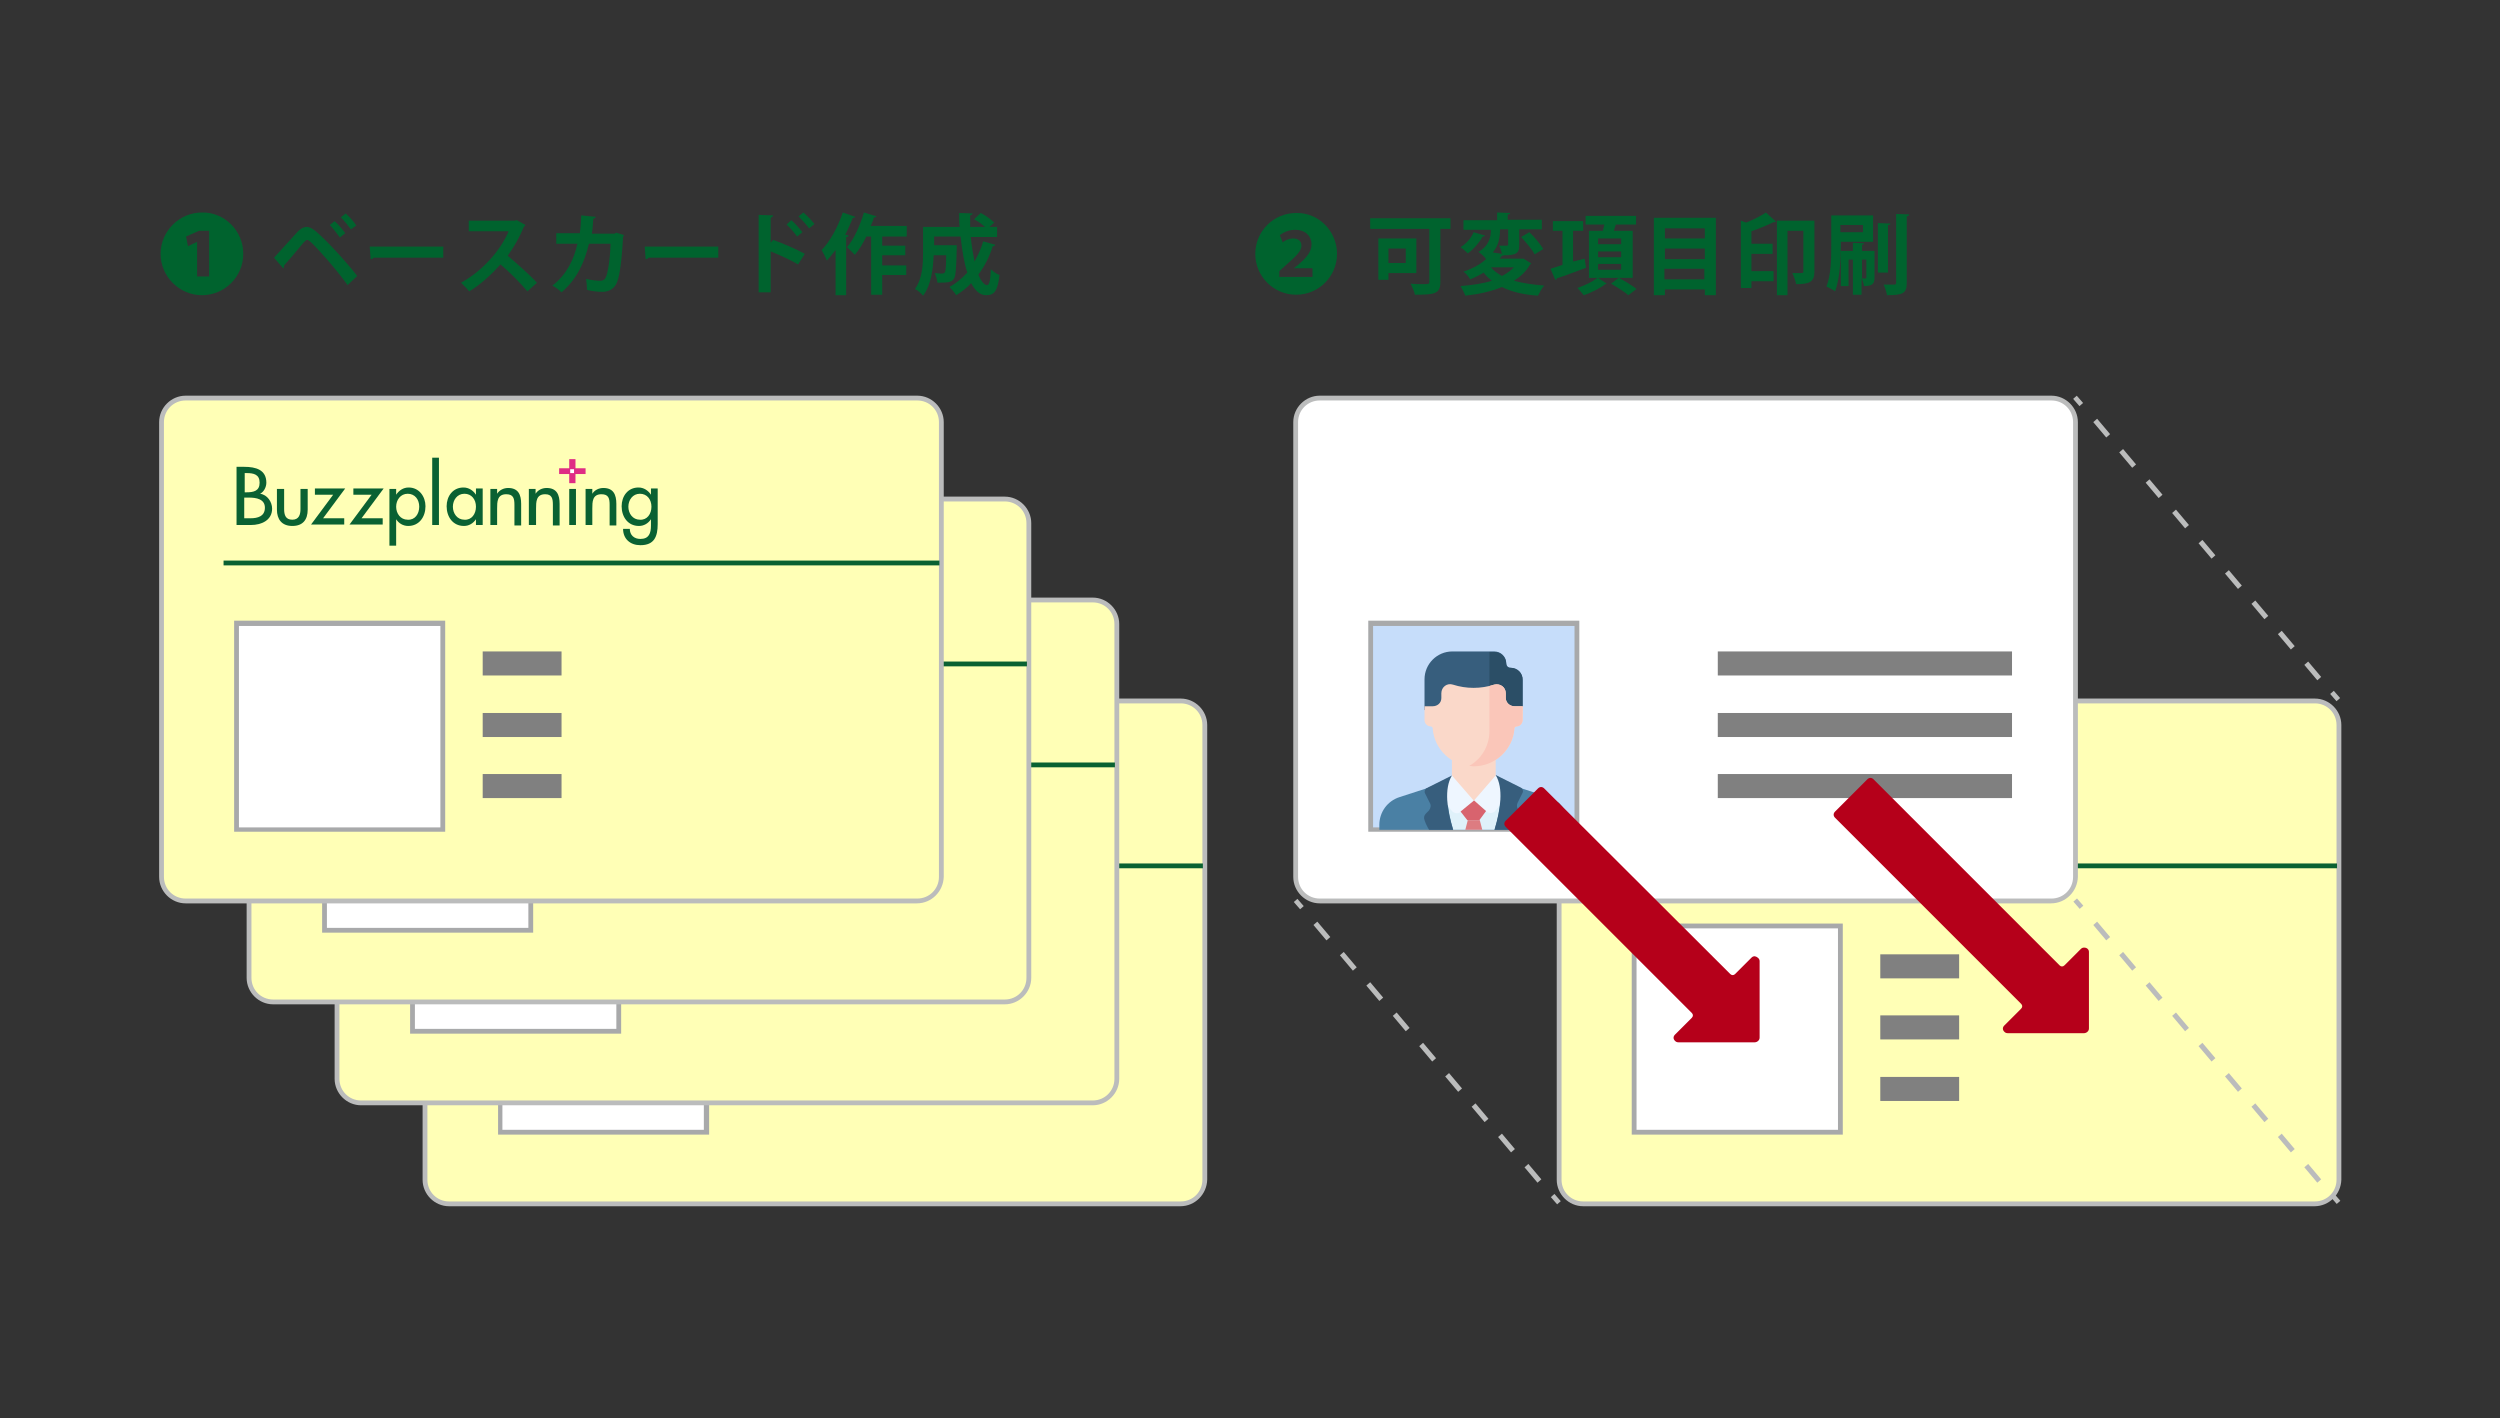 <?xml version="1.0" encoding="utf-8"?>
<!-- Generator: Adobe Illustrator 24.2.1, SVG Export Plug-In . SVG Version: 6.00 Build 0)  -->
<svg version="1.1" id="レイヤー_1" xmlns="http://www.w3.org/2000/svg" xmlns:xlink="http://www.w3.org/1999/xlink" x="0px"
	 y="0px" viewBox="0 0 520 295" style="enable-background:new 0 0 520 295;" xml:space="preserve">
<rect x="0" y="0" width="520" height="295" fill="#333333" stroke="none"/>
<style type="text/css">
	.st0{fill:#FFFFB6;}
	.st1{fill:#BBBCBC;}
	.st2{fill:#0A6132;}
	.st3{fill:#DF2C84;}
	.st4{fill:#FFFFFF;}
	.st5{fill:#A8A9AA;}
	.st6{fill:#808080;}
	.st7{fill:#C6DDFA;}
	.st8{clip-path:url(#SVGID_2_);}
	.st9{fill:#375E7D;}
	.st10{fill:#2B4E66;}
	.st11{fill:#4A80A4;}
	.st12{fill:#41708E;}
	.st13{fill:#DFF1FA;}
	.st14{fill:#DD7C81;}
	.st15{fill:#D8636E;}
	.st16{fill:#FAD8C9;}
	.st17{fill:#FAC6B9;}
	.st18{fill:#EEF6FF;}
	.st19{fill:#00632E;}
	.st20{fill:#B5001A;}
</style>
<g>
	<g>
		<g>
			<path class="st0" d="M486.4,245.4c0,2.7-2.2,5-5,5H329.3c-2.7,0-5-2.2-5-5v-94.6c0-2.7,2.2-5,5-5h152.2c2.7,0,5,2.2,5,5V245.4z"
				/>
		</g>
		<path class="st1" d="M481.4,250.9H329.3c-3,0-5.5-2.5-5.5-5.5v-94.6c0-3,2.5-5.5,5.5-5.5h152.2c3,0,5.5,2.5,5.5,5.5v94.6
			C486.9,248.4,484.5,250.9,481.4,250.9z M329.3,146.3c-2.5,0-4.5,2-4.5,4.5v94.6c0,2.5,2,4.5,4.5,4.5h152.2c2.5,0,4.5-2,4.5-4.5
			v-94.6c0-2.5-2-4.5-4.5-4.5H329.3z"/>
	</g>
	<g>
		<g>
			<path class="st2" d="M340,160h1.5c2.4,0,4.6,0.6,4.6,3.3c0,0.9-0.5,1.9-1.3,2.3v0c1.5,0.2,2.5,1.7,2.5,3.1c0,2.4-2.2,3.4-4.4,3.4
				h-3V160z M341.6,165.4h0.4c1.5,0,2.7-0.3,2.7-2s-1.2-2-2.7-2h-0.4V165.4z M341.6,170.8h1.2c1.5,0,3-0.4,3-2.2
				c0-1.7-1.8-2.1-3.3-2.1h-1V170.8z"/>
			<path class="st2" d="M349.8,164.6v4.2c0,1.2,0.3,2.2,1.7,2.2s1.7-1.1,1.7-2.2v-4.2h1.4v4.3c0,2.1-1,3.4-3.2,3.4s-3.2-1.4-3.2-3.4
				v-4.3H349.8z"/>
			<path class="st2" d="M362.3,170.8v1.3h-6.9l4.6-6.2h-3.8v-1.3h6.3l-4.6,6.2H362.3z"/>
			<path class="st2" d="M370.3,170.8v1.3h-6.9l4.6-6.2h-3.8v-1.3h6.3l-4.6,6.2H370.3z"/>
			<path class="st2" d="M373.1,165.9L373.1,165.9c0.6-0.9,1.5-1.5,2.6-1.5c2.2,0,3.5,1.9,3.5,3.9c0,2.2-1.3,4.1-3.6,4.1
				c-1.1,0-2-0.6-2.5-1.4h0v5.5h-1.4v-11.8h1.4L373.1,165.9L373.1,165.9z M377.9,168.4c0-1.5-0.9-2.7-2.4-2.7
				c-1.5,0-2.4,1.3-2.4,2.7c0,1.4,0.9,2.7,2.4,2.7C377,171.1,377.9,169.8,377.9,168.4z"/>
			<path class="st2" d="M382,172.1h-1.4v-13.9h1.4V172.1z"/>
			<path class="st2" d="M391.1,172.1h-1.4V171h0c-0.6,0.9-1.5,1.4-2.5,1.4c-2.3,0-3.6-1.9-3.6-4.1c0-2.1,1.3-3.9,3.5-3.9
				c1.1,0,2,0.6,2.6,1.5h0v-1.3h1.4V172.1L391.1,172.1z M389.7,168.4c0-1.5-0.9-2.7-2.4-2.7c-1.5,0-2.4,1.3-2.4,2.7
				c0,1.4,0.9,2.7,2.4,2.7C388.8,171.1,389.7,169.8,389.7,168.4z"/>
			<path class="st2" d="M394.1,165.6L394.1,165.6c0.5-0.8,1.4-1.2,2.3-1.2c2.1,0,2.7,1.4,2.7,3.3v4.5h-1.4v-4.3
				c0-1.3-0.2-2.2-1.7-2.2c-1.9,0-1.9,1.6-1.9,3v3.4h-1.4v-7.5h1.4L394.1,165.6L394.1,165.6z"/>
			<path class="st2" d="M402.1,165.6L402.1,165.6c0.5-0.8,1.4-1.2,2.3-1.2c2.1,0,2.7,1.4,2.7,3.3v4.5h-1.4v-4.3
				c0-1.3-0.2-2.2-1.6-2.2c-1.9,0-1.9,1.6-1.9,3v3.4h-1.4v-7.5h1.4L402.1,165.6L402.1,165.6z"/>
			<path class="st2" d="M410.5,172.1H409v-7.5h1.4V172.1z"/>
			<path class="st2" d="M413.9,165.6L413.9,165.6c0.5-0.8,1.4-1.2,2.3-1.2c2.1,0,2.7,1.4,2.7,3.3v4.5h-1.4v-4.3
				c0-1.3-0.2-2.2-1.7-2.2c-1.9,0-1.9,1.6-1.9,3v3.4h-1.4v-7.5h1.4V165.6L413.9,165.6z"/>
			<path class="st2" d="M427.5,172c0,2.6-0.7,4.4-3.6,4.4c-2.1,0-3.6-1.3-3.6-3.4h1.4c0,1.3,0.9,2.1,2.2,2.1c1.8,0,2.2-1.2,2.2-2.8
				v-1.4h0c-0.6,0.9-1.5,1.4-2.5,1.4c-2.3,0-3.6-1.9-3.6-4.1c0-2.1,1.3-3.9,3.5-3.9c1.1,0,2,0.6,2.6,1.5h0v-1.3h1.4L427.5,172
				L427.5,172z M426.1,168.4c0-1.5-0.9-2.7-2.4-2.7c-1.5,0-2.4,1.3-2.4,2.7c0,1.4,0.9,2.7,2.4,2.7
				C425.3,171.1,426.1,169.8,426.1,168.4z"/>
		</g>
		<g>
			<path class="st3" d="M410.4,158.5v1.9h2.1v1.2h-2.1v1.9h-1.3v-1.9H407v-1.2h2.1v-1.9H410.4z"/>
			<rect x="409.3" y="160.6" class="st4" width="0.8" height="0.8"/>
		</g>
	</g>
	<rect x="337.2" y="179.6" class="st2" width="148.9" height="1"/>
	<g>
		<rect x="339.9" y="192.6" class="st4" width="42.9" height="42.9"/>
		<path class="st5" d="M383.3,236h-43.9v-43.9h43.9V236z M340.4,235h41.9v-41.9h-41.9V235z"/>
	</g>
	<g>
		<rect x="391.1" y="198.5" class="st6" width="16.4" height="5"/>
		<rect x="391.1" y="211.2" class="st6" width="16.4" height="5"/>
		<rect x="391.1" y="224" class="st6" width="16.4" height="5"/>
	</g>
	<g>
		<g>
			<path class="st4" d="M431.6,182.4c0,2.7-2.2,5-5,5H274.5c-2.7,0-5-2.2-5-5V87.8c0-2.7,2.2-5,5-5h152.2c2.7,0,5,2.2,5,5V182.4z"/>
		</g>
		<path class="st1" d="M426.6,187.9H274.5c-3,0-5.5-2.5-5.5-5.5V87.8c0-3,2.5-5.5,5.5-5.5h152.2c3,0,5.5,2.5,5.5,5.5v94.6
			C432.1,185.4,429.7,187.9,426.6,187.9z M274.5,83.3c-2.5,0-4.5,2-4.5,4.5v94.6c0,2.5,2,4.5,4.5,4.5h152.2c2.5,0,4.5-2,4.5-4.5
			V87.8c0-2.5-2-4.5-4.5-4.5H274.5z"/>
	</g>
	<g>
		<rect x="285.1" y="129.7" class="st7" width="42.9" height="42.9"/>
		<path class="st5" d="M328.5,173h-43.9v-43.9h43.9V173z M285.6,172.1h41.9v-41.9h-41.9V172.1z"/>
	</g>
	<g>
		<rect x="357.3" y="135.5" class="st6" width="61.2" height="5"/>
		<rect x="357.3" y="148.3" class="st6" width="61.2" height="5"/>
		<rect x="357.3" y="161" class="st6" width="61.2" height="5"/>
	</g>
	<g>
		<defs>
			<rect id="SVGID_1_" x="285.1" y="129.7" width="42.9" height="42.9"/>
		</defs>
		<clipPath id="SVGID_2_">
			<use xlink:href="#SVGID_1_"  style="overflow:visible;"/>
		</clipPath>
		<g class="st8">
			<g>
				<g>
					<path class="st9" d="M313.3,138c0-1.4-1.1-2.5-2.5-2.5h-8.7c-3.2,0-5.8,2.6-5.8,5.8v6.4h20.4v-6.3c0-1.4-1.1-2.5-2.5-2.5h-0.1
						C313.7,138.9,313.3,138.5,313.3,138L313.3,138z"/>
					<path class="st10" d="M314.2,138.9L314.2,138.9c-0.6,0-0.9-0.4-0.9-0.8c0-1.4-1.1-2.5-2.5-2.5h-1v12.2h6.9v-6.3
						C316.8,140,315.6,138.9,314.2,138.9L314.2,138.9z"/>
					<path class="st11" d="M324.5,167.3c-0.7-0.7-1.5-1.2-2.4-1.5l-7.4-2.4l-8.1-0.3l-8.1,0.3l-7.4,2.4c-2.5,0.8-4.2,3.1-4.2,5.8v2
						c4.8,5,11.4,8.2,18.8,8.5C313.9,180.2,320.8,174.7,324.5,167.3L324.5,167.3z"/>
					<path class="st12" d="M326.3,173.6v-2c0-1.9-0.9-3.6-2.2-4.7c-3.9,8-11.7,13.8-21,15c1.1,0.1,2.3,0.2,3.4,0.2
						c1.1,0,2.2-0.1,3.3-0.2C316.3,181.1,322.1,178.1,326.3,173.6L326.3,173.6z"/>
					<path class="st13" d="M307.2,181.7c1.6-3.3,5.9-12.5,4.7-18.3l-5.3-2.1l-5.3,2.1c-1.3,6,3.3,15.6,4.9,18.6
						C306.4,181.9,306.8,181.8,307.2,181.7L307.2,181.7z"/>
					<path class="st14" d="M310,179.1l-2.2-8.5h-2.5l-2.2,8.5l2.7,3c0.7-0.2,1.3-0.3,2-0.5L310,179.1z"/>
					<path class="st15" d="M305.8,182.1c0.2,0,0.4,0,0.7,0c0.3,0,0.5,0,0.8,0l1.4-1.5c-1.1,0.4-2.2,0.7-3.3,0.9L305.8,182.1z"/>
					<g>
						<g>
							<g>
								<g>
									<g>
										<g>
											<g>
												<g>
													<path class="st16" d="M311.1,162.6v-4.8H302v4.8c0,2.5,4.5,5.3,4.5,5.3S311.1,165.1,311.1,162.6L311.1,162.6z"/>
												</g>
											</g>
										</g>
									</g>
								</g>
							</g>
						</g>
						<path class="st16" d="M316.8,146.9H315c-1,0-1.8-0.8-1.8-1.7v-1c0-1.3-1.2-2.1-2.4-1.8c-2.8,0.9-5.8,0.9-8.6,0l0,0
							c-1.2-0.4-2.4,0.5-2.4,1.8v1c0,1-0.8,1.7-1.8,1.7h-1.7v2.9c0,0.7,0.6,1.3,1.3,1.3c0.2,0,0.4,0.2,0.4,0.4
							c0.3,4.4,4,7.9,8.5,7.9s8.2-3.5,8.5-7.9c0-0.2,0.2-0.4,0.4-0.4c0.7,0,1.3-0.6,1.3-1.3L316.8,146.9L316.8,146.9z"/>
						<path class="st17" d="M315,146.9c-1,0-1.8-0.8-1.8-1.7v-1c0-1.3-1.2-2.1-2.4-1.8c-0.3,0.1-0.7,0.2-1,0.3v9.4
							c0,3.1-1.7,5.8-4.2,7.2c0.3,0,0.6,0.1,0.9,0.1c4.5,0,8.2-3.5,8.5-7.9c0-0.2,0.2-0.4,0.4-0.4c0.7,0,1.3-0.6,1.3-1.3v-2.9
							L315,146.9L315,146.9z"/>
					</g>
					<g>
						<path class="st18" d="M302,161.3l-3.6,2.9l3.7,4.6c0.5,0.4,1.2,0.5,1.7,0.1l2.8-2.3L302,161.3z"/>
						<path class="st18" d="M311.1,161.3l-4.5,5.2l2.6,2.3c0.5,0.4,1.2,0.4,1.7,0l3.7-4.5L311.1,161.3z"/>
					</g>
				</g>
				<path class="st9" d="M302,161.3l-5.2,2.6c-0.4,0.2-0.6,0.7-0.4,1.1l1,2c0.3,0.5,0.2,1.1-0.2,1.6c-0.2,0.2-0.4,0.4-0.6,0.6
					c-0.4,0.4-0.5,0.9-0.3,1.4c1.2,3.8,7.2,9.5,9.5,11.6c0.2,0,0.3,0,0.5,0C304.5,178.9,298.7,166.8,302,161.3L302,161.3z"/>
				<path class="st9" d="M315.9,168.5c-0.4-0.4-0.5-1-0.2-1.6l1-2c0.2-0.4,0-0.9-0.4-1.1l-5.2-2.6c3.3,5.5-2.5,17.6-4.1,20.8
					c0.2,0,0.3,0,0.5,0c2.3-2.1,8.2-7.9,9.4-11.6c0.2-0.5,0-1-0.3-1.4C316.3,168.9,316.1,168.7,315.9,168.5L315.9,168.5z"/>
				<path class="st15" d="M306.6,166.5l-2.8,2.3l1.4,1.8h2.5l1.4-1.9L306.6,166.5z"/>
			</g>
		</g>
	</g>
	<g>
		<g>
			<g>
				<g>
					<path class="st0" d="M250.5,245.4c0,2.7-2.2,5-5,5H93.4c-2.7,0-5-2.2-5-5v-94.6c0-2.7,2.2-5,5-5h152.2c2.7,0,5,2.2,5,5V245.4z"
						/>
				</g>
				<path class="st1" d="M245.5,250.9H93.4c-3,0-5.5-2.5-5.5-5.5v-94.6c0-3,2.5-5.5,5.5-5.5h152.2c3,0,5.5,2.5,5.5,5.5v94.6
					C251,248.4,248.6,250.9,245.5,250.9z M93.4,146.3c-2.5,0-4.5,2-4.5,4.5v94.6c0,2.5,2,4.5,4.5,4.5h152.2c2.5,0,4.5-2,4.5-4.5
					v-94.6c0-2.5-2-4.5-4.5-4.5H93.4z"/>
			</g>
			<g>
				<g>
					<path class="st2" d="M104.1,160h1.5c2.4,0,4.6,0.6,4.6,3.3c0,0.9-0.5,1.9-1.3,2.3v0c1.5,0.2,2.5,1.7,2.5,3.1
						c0,2.4-2.2,3.4-4.4,3.4h-3V160z M105.8,165.4h0.4c1.5,0,2.7-0.3,2.7-2s-1.2-2-2.7-2h-0.4V165.4z M105.8,170.8h1.2
						c1.5,0,3-0.4,3-2.2c0-1.7-1.8-2.1-3.3-2.1h-1V170.8z"/>
					<path class="st2" d="M113.9,164.6v4.2c0,1.2,0.3,2.2,1.7,2.2s1.7-1.1,1.7-2.2v-4.2h1.4v4.3c0,2.1-1,3.4-3.2,3.4
						c-2.2,0-3.2-1.4-3.2-3.4v-4.3H113.9z"/>
					<path class="st2" d="M126.4,170.8v1.3h-6.9l4.6-6.2h-3.8v-1.3h6.3l-4.6,6.2H126.4z"/>
					<path class="st2" d="M134.4,170.8v1.3h-6.9l4.6-6.2h-3.8v-1.3h6.3l-4.6,6.2H134.4z"/>
					<path class="st2" d="M137.2,165.9L137.2,165.9c0.6-0.9,1.5-1.5,2.6-1.5c2.2,0,3.5,1.9,3.5,3.9c0,2.2-1.3,4.1-3.6,4.1
						c-1.1,0-2-0.6-2.5-1.4h0v5.5h-1.4v-11.8h1.4V165.9L137.2,165.9z M142,168.4c0-1.5-0.9-2.7-2.4-2.7c-1.5,0-2.4,1.3-2.4,2.7
						c0,1.4,0.9,2.7,2.4,2.7C141.1,171.1,142,169.8,142,168.4z"/>
					<path class="st2" d="M146.1,172.1h-1.4v-13.9h1.4V172.1z"/>
					<path class="st2" d="M155.2,172.1h-1.4V171h0c-0.6,0.9-1.5,1.4-2.5,1.4c-2.3,0-3.6-1.9-3.6-4.1c0-2.1,1.3-3.9,3.5-3.9
						c1.1,0,2,0.6,2.6,1.5h0v-1.3h1.4L155.2,172.1L155.2,172.1z M153.8,168.4c0-1.5-0.9-2.7-2.4-2.7c-1.5,0-2.4,1.3-2.4,2.7
						c0,1.4,0.9,2.7,2.4,2.7S153.8,169.8,153.8,168.4z"/>
					<path class="st2" d="M158.2,165.6L158.2,165.6c0.5-0.8,1.4-1.2,2.3-1.2c2.1,0,2.7,1.4,2.7,3.3v4.5h-1.4v-4.3
						c0-1.3-0.2-2.2-1.7-2.2c-1.9,0-1.9,1.6-1.9,3v3.4h-1.4v-7.5h1.4V165.6L158.2,165.6z"/>
					<path class="st2" d="M166.2,165.6L166.2,165.6c0.5-0.8,1.4-1.2,2.3-1.2c2.1,0,2.7,1.4,2.7,3.3v4.5h-1.4v-4.3
						c0-1.3-0.2-2.2-1.6-2.2c-1.9,0-1.9,1.6-1.9,3v3.4h-1.4v-7.5h1.4L166.2,165.6L166.2,165.6z"/>
					<path class="st2" d="M174.6,172.1h-1.4v-7.5h1.4V172.1z"/>
					<path class="st2" d="M178,165.6L178,165.6c0.5-0.8,1.4-1.2,2.3-1.2c2.1,0,2.7,1.4,2.7,3.3v4.5h-1.4v-4.3c0-1.3-0.2-2.2-1.7-2.2
						c-1.9,0-1.9,1.6-1.9,3v3.4h-1.4v-7.5h1.4V165.6L178,165.6z"/>
					<path class="st2" d="M191.6,172c0,2.6-0.7,4.4-3.6,4.4c-2.1,0-3.6-1.3-3.6-3.4h1.4c0,1.3,0.9,2.1,2.2,2.1
						c1.8,0,2.2-1.2,2.2-2.8v-1.4h0c-0.6,0.9-1.5,1.4-2.5,1.4c-2.3,0-3.6-1.9-3.6-4.1c0-2.1,1.3-3.9,3.5-3.9c1.1,0,2,0.6,2.6,1.5h0
						v-1.3h1.4L191.6,172L191.6,172z M190.3,168.4c0-1.5-0.9-2.7-2.4-2.7c-1.5,0-2.4,1.3-2.4,2.7c0,1.4,0.9,2.7,2.4,2.7
						C189.4,171.1,190.3,169.8,190.3,168.4z"/>
				</g>
				<g>
					<path class="st3" d="M174.5,158.5v1.9h2.1v1.2h-2.1v1.9h-1.3v-1.9h-2.1v-1.2h2.1v-1.9H174.5z"/>
					<rect x="173.4" y="160.6" class="st4" width="0.8" height="0.8"/>
				</g>
			</g>
			<rect x="101.3" y="179.6" class="st2" width="148.9" height="1"/>
			<g>
				<rect x="104" y="192.6" class="st4" width="42.9" height="42.9"/>
				<path class="st5" d="M147.5,236h-43.9v-43.9h43.9V236z M104.5,235h41.9v-41.9h-41.9V235z"/>
			</g>
			<g>
				<rect x="155.2" y="198.5" class="st6" width="16.4" height="5"/>
				<rect x="155.2" y="211.2" class="st6" width="16.4" height="5"/>
				<rect x="155.2" y="224" class="st6" width="16.4" height="5"/>
			</g>
		</g>
		<g>
			<g>
				<g>
					<path class="st0" d="M232.3,224.4c0,2.7-2.2,5-5,5H75.1c-2.7,0-5-2.2-5-5v-94.6c0-2.7,2.2-5,5-5h152.2c2.7,0,5,2.2,5,5V224.4z"
						/>
				</g>
				<path class="st1" d="M227.3,229.9H75.1c-3,0-5.5-2.5-5.5-5.5v-94.6c0-3,2.5-5.5,5.5-5.5h152.2c3,0,5.5,2.5,5.5,5.5v94.6
					C232.8,227.4,230.3,229.9,227.3,229.9z M75.1,125.3c-2.5,0-4.5,2-4.5,4.5v94.6c0,2.5,2,4.5,4.5,4.5h152.2c2.5,0,4.5-2,4.5-4.5
					v-94.6c0-2.5-2-4.5-4.5-4.5H75.1z"/>
			</g>
			<g>
				<g>
					<path class="st2" d="M85.9,139h1.5c2.4,0,4.6,0.6,4.6,3.3c0,0.9-0.5,1.9-1.3,2.3v0c1.5,0.2,2.5,1.7,2.5,3.1
						c0,2.4-2.2,3.4-4.4,3.4h-3V139z M87.5,144.4h0.4c1.5,0,2.7-0.3,2.7-2s-1.2-2-2.7-2h-0.4V144.4z M87.5,149.8h1.2
						c1.5,0,3-0.4,3-2.2s-1.8-2.1-3.3-2.1h-1V149.8z"/>
					<path class="st2" d="M95.6,143.6v4.2c0,1.2,0.3,2.2,1.7,2.2s1.7-1.1,1.7-2.2v-4.2h1.4v4.3c0,2.1-1,3.4-3.2,3.4
						c-2.2,0-3.2-1.4-3.2-3.4v-4.3H95.6z"/>
					<path class="st2" d="M108.2,149.8v1.3h-6.9l4.6-6.2H102v-1.3h6.3l-4.6,6.2H108.2z"/>
					<path class="st2" d="M116.1,149.8v1.3h-6.9l4.6-6.2h-3.8v-1.3h6.3l-4.6,6.2H116.1z"/>
					<path class="st2" d="M119,144.9L119,144.9c0.6-0.9,1.5-1.5,2.6-1.5c2.2,0,3.5,1.9,3.5,3.9c0,2.2-1.3,4.1-3.6,4.1
						c-1.1,0-2-0.6-2.5-1.4h0v5.5h-1.4v-11.8h1.4L119,144.9L119,144.9z M123.7,147.4c0-1.5-0.9-2.7-2.4-2.7c-1.5,0-2.4,1.3-2.4,2.7
						c0,1.4,0.9,2.7,2.4,2.7C122.8,150.1,123.7,148.9,123.7,147.4z"/>
					<path class="st2" d="M127.8,151.1h-1.4v-13.9h1.4V151.1z"/>
					<path class="st2" d="M136.9,151.1h-1.4V150h0c-0.6,0.9-1.5,1.4-2.5,1.4c-2.3,0-3.6-1.9-3.6-4.1c0-2.1,1.3-3.9,3.5-3.9
						c1.1,0,2,0.6,2.6,1.5h0v-1.3h1.4L136.9,151.1L136.9,151.1z M135.6,147.4c0-1.5-0.9-2.7-2.4-2.7c-1.5,0-2.4,1.3-2.4,2.7
						c0,1.4,0.9,2.7,2.4,2.7S135.6,148.9,135.6,147.4z"/>
					<path class="st2" d="M139.9,144.6L139.9,144.6c0.5-0.8,1.4-1.2,2.3-1.2c2.1,0,2.7,1.4,2.7,3.3v4.5h-1.4v-4.3
						c0-1.3-0.2-2.2-1.7-2.2c-1.9,0-1.9,1.6-1.9,3v3.4h-1.4v-7.5h1.4L139.9,144.6L139.9,144.6z"/>
					<path class="st2" d="M148,144.6L148,144.6c0.5-0.8,1.4-1.2,2.3-1.2c2.1,0,2.7,1.4,2.7,3.3v4.5h-1.4v-4.3c0-1.3-0.2-2.2-1.6-2.2
						c-1.9,0-1.9,1.6-1.9,3v3.4h-1.4v-7.5h1.4L148,144.6L148,144.6z"/>
					<path class="st2" d="M156.3,151.1h-1.4v-7.5h1.4V151.1z"/>
					<path class="st2" d="M159.7,144.6L159.7,144.6c0.5-0.8,1.4-1.2,2.3-1.2c2.1,0,2.7,1.4,2.7,3.3v4.5h-1.4v-4.3
						c0-1.3-0.2-2.2-1.7-2.2c-1.9,0-1.9,1.6-1.9,3v3.4h-1.4v-7.5h1.4V144.6L159.7,144.6z"/>
					<path class="st2" d="M173.4,151c0,2.6-0.7,4.4-3.6,4.4c-2.1,0-3.6-1.3-3.6-3.4h1.4c0,1.3,0.9,2.1,2.2,2.1
						c1.8,0,2.2-1.2,2.2-2.8V150h0c-0.6,0.9-1.5,1.4-2.5,1.4c-2.3,0-3.6-1.9-3.6-4.1c0-2.1,1.3-3.9,3.5-3.9c1.1,0,2,0.6,2.6,1.5h0
						v-1.3h1.4L173.4,151L173.4,151z M172,147.4c0-1.5-0.9-2.7-2.4-2.7c-1.5,0-2.4,1.3-2.4,2.7c0,1.4,0.9,2.7,2.4,2.7
						C171.1,150.1,172,148.9,172,147.4z"/>
				</g>
				<g>
					<path class="st3" d="M156.2,137.5v1.9h2.1v1.2h-2.1v1.9h-1.3v-1.9h-2.1v-1.2h2.1v-1.9H156.2z"/>
					<rect x="155.1" y="139.6" class="st4" width="0.8" height="0.8"/>
				</g>
			</g>
			<rect x="83" y="158.6" class="st2" width="148.9" height="1"/>
			<g>
				<rect x="85.8" y="171.6" class="st4" width="42.9" height="42.9"/>
				<path class="st5" d="M129.2,215H85.3v-43.9h43.9V215z M86.3,214h41.9v-41.9H86.3V214z"/>
			</g>
			<g>
				<rect x="136.9" y="177.5" class="st6" width="16.4" height="5"/>
				<rect x="136.9" y="190.2" class="st6" width="16.4" height="5"/>
				<rect x="136.9" y="203" class="st6" width="16.4" height="5"/>
			</g>
		</g>
		<g>
			<g>
				<g>
					<path class="st0" d="M214,203.4c0,2.7-2.2,5-5,5H56.8c-2.7,0-5-2.2-5-5v-94.6c0-2.7,2.2-5,5-5H209c2.7,0,5,2.2,5,5V203.4z"/>
				</g>
				<path class="st1" d="M209,208.9H56.8c-3,0-5.5-2.5-5.5-5.5v-94.6c0-3,2.5-5.5,5.5-5.5H209c3,0,5.5,2.5,5.5,5.5v94.6
					C214.5,206.4,212,208.9,209,208.9z M56.8,104.3c-2.5,0-4.5,2-4.5,4.5v94.6c0,2.5,2,4.5,4.5,4.5H209c2.5,0,4.5-2,4.5-4.5v-94.6
					c0-2.5-2-4.5-4.5-4.5H56.8z"/>
			</g>
			<g>
				<g>
					<path class="st2" d="M67.6,118.1h1.5c2.4,0,4.6,0.6,4.6,3.3c0,0.9-0.5,1.9-1.3,2.3v0c1.5,0.2,2.5,1.7,2.5,3.1
						c0,2.4-2.2,3.4-4.4,3.4h-3V118.1z M69.2,123.4h0.4c1.5,0,2.7-0.3,2.7-2s-1.2-2-2.7-2h-0.4V123.4z M69.2,128.8h1.2
						c1.5,0,3-0.4,3-2.2c0-1.7-1.8-2.1-3.3-2.1h-1V128.8z"/>
					<path class="st2" d="M77.4,122.6v4.2c0,1.2,0.3,2.2,1.7,2.2s1.7-1.1,1.7-2.2v-4.2h1.4v4.3c0,2.1-1,3.4-3.2,3.4
						c-2.2,0-3.2-1.4-3.2-3.4v-4.3H77.4z"/>
					<path class="st2" d="M89.9,128.8v1.3h-6.9l4.6-6.2h-3.8v-1.3h6.3l-4.6,6.2H89.9z"/>
					<path class="st2" d="M97.9,128.8v1.3H91l4.6-6.2h-3.8v-1.3h6.3l-4.6,6.2H97.9z"/>
					<path class="st2" d="M100.7,123.9L100.7,123.9c0.6-0.9,1.5-1.5,2.6-1.5c2.2,0,3.5,1.9,3.5,3.9c0,2.2-1.3,4.1-3.6,4.1
						c-1.1,0-2-0.6-2.5-1.4h0v5.5h-1.4v-11.8h1.4L100.7,123.9L100.7,123.9z M105.4,126.4c0-1.5-0.9-2.7-2.4-2.7
						c-1.5,0-2.4,1.3-2.4,2.7c0,1.4,0.9,2.7,2.4,2.7C104.6,129.1,105.4,127.9,105.4,126.4z"/>
					<path class="st2" d="M109.6,130.2h-1.4v-13.9h1.4V130.2z"/>
					<path class="st2" d="M118.6,130.2h-1.4V129h0c-0.6,0.9-1.5,1.4-2.5,1.4c-2.3,0-3.6-1.9-3.6-4.1c0-2.1,1.3-3.9,3.5-3.9
						c1.1,0,2,0.6,2.6,1.5h0v-1.3h1.4L118.6,130.2L118.6,130.2z M117.3,126.4c0-1.5-0.9-2.7-2.4-2.7c-1.5,0-2.4,1.3-2.4,2.7
						c0,1.4,0.9,2.7,2.4,2.7C116.4,129.1,117.3,127.9,117.3,126.4z"/>
					<path class="st2" d="M121.7,123.6L121.7,123.6c0.5-0.8,1.4-1.2,2.3-1.2c2.1,0,2.7,1.4,2.7,3.3v4.5h-1.4v-4.3
						c0-1.3-0.2-2.2-1.7-2.2c-1.9,0-1.9,1.6-1.9,3v3.4h-1.4v-7.5h1.4L121.7,123.6L121.7,123.6z"/>
					<path class="st2" d="M129.7,123.6L129.7,123.6c0.5-0.8,1.4-1.2,2.3-1.2c2.1,0,2.7,1.4,2.7,3.3v4.5h-1.4v-4.3
						c0-1.3-0.2-2.2-1.6-2.2c-1.9,0-1.9,1.6-1.9,3v3.4h-1.4v-7.5h1.4L129.7,123.6L129.7,123.6z"/>
					<path class="st2" d="M138,130.2h-1.4v-7.5h1.4V130.2z"/>
					<path class="st2" d="M141.5,123.6L141.5,123.6c0.5-0.8,1.4-1.2,2.3-1.2c2.1,0,2.7,1.4,2.7,3.3v4.5H145v-4.3
						c0-1.3-0.2-2.2-1.7-2.2c-1.9,0-1.9,1.6-1.9,3v3.4H140v-7.5h1.4V123.6L141.5,123.6z"/>
					<path class="st2" d="M155.1,130c0,2.6-0.7,4.4-3.6,4.4c-2.1,0-3.6-1.3-3.6-3.4h1.4c0,1.3,0.9,2.1,2.2,2.1
						c1.8,0,2.2-1.2,2.2-2.8V129h0c-0.6,0.9-1.5,1.4-2.5,1.4c-2.3,0-3.6-1.9-3.6-4.1c0-2.1,1.3-3.9,3.5-3.9c1.1,0,2,0.6,2.6,1.5h0
						v-1.3h1.4L155.1,130L155.1,130z M153.7,126.4c0-1.5-0.9-2.7-2.4-2.7c-1.5,0-2.4,1.3-2.4,2.7c0,1.4,0.9,2.7,2.4,2.7
						C152.9,129.1,153.7,127.9,153.7,126.4z"/>
				</g>
				<g>
					<path class="st3" d="M137.9,116.5v1.9h2.1v1.2h-2.1v1.9h-1.3v-1.9h-2.1v-1.2h2.1v-1.9H137.9z"/>
					<rect x="136.9" y="118.6" class="st4" width="0.8" height="0.8"/>
				</g>
			</g>
			<rect x="64.7" y="137.6" class="st2" width="148.9" height="1"/>
			<g>
				<rect x="67.5" y="150.6" class="st4" width="42.9" height="42.9"/>
				<path class="st5" d="M110.9,194H67v-43.9h43.9V194z M68,193h41.9v-41.9H68V193z"/>
			</g>
			<g>
				<rect x="118.6" y="156.5" class="st6" width="16.4" height="5"/>
				<rect x="118.6" y="169.3" class="st6" width="16.4" height="5"/>
				<rect x="118.6" y="182" class="st6" width="16.4" height="5"/>
			</g>
		</g>
		<g>
			<g>
				<g>
					<path class="st0" d="M195.7,182.4c0,2.7-2.2,5-5,5H38.6c-2.7,0-5-2.2-5-5V87.8c0-2.7,2.2-5,5-5h152.2c2.7,0,5,2.2,5,5V182.4z"
						/>
				</g>
				<path class="st1" d="M190.7,187.9H38.6c-3,0-5.5-2.5-5.5-5.5V87.8c0-3,2.5-5.5,5.5-5.5h152.2c3,0,5.5,2.5,5.5,5.5v94.6
					C196.2,185.4,193.8,187.9,190.7,187.9z M38.6,83.3c-2.5,0-4.5,2-4.5,4.5v94.6c0,2.5,2,4.5,4.5,4.5h152.2c2.5,0,4.5-2,4.5-4.5
					V87.8c0-2.5-2-4.5-4.5-4.5H38.6z"/>
			</g>
			<g>
				<g>
					<path class="st2" d="M49.3,97.1h1.5c2.4,0,4.6,0.6,4.6,3.3c0,0.9-0.5,1.9-1.3,2.3v0c1.5,0.2,2.5,1.7,2.5,3.1
						c0,2.4-2.2,3.4-4.4,3.4h-3V97.1z M50.9,102.4h0.4c1.5,0,2.7-0.3,2.7-2s-1.2-2-2.7-2h-0.4V102.4z M50.9,107.8h1.2
						c1.5,0,3-0.4,3-2.2s-1.8-2.1-3.3-2.1h-1V107.8z"/>
					<path class="st2" d="M59.1,101.7v4.2c0,1.2,0.3,2.2,1.7,2.2s1.7-1.1,1.7-2.2v-4.2H64v4.3c0,2.1-1,3.4-3.2,3.4s-3.2-1.4-3.2-3.4
						v-4.3H59.1z"/>
					<path class="st2" d="M71.6,107.8v1.3h-6.9l4.6-6.2h-3.8v-1.3h6.3l-4.6,6.2H71.6z"/>
					<path class="st2" d="M79.6,107.8v1.3h-6.9l4.6-6.2h-3.8v-1.3h6.3l-4.6,6.2H79.6z"/>
					<path class="st2" d="M82.4,102.9L82.4,102.9c0.6-0.9,1.5-1.5,2.6-1.5c2.2,0,3.5,1.9,3.5,3.9c0,2.2-1.3,4.1-3.6,4.1
						c-1.1,0-2-0.6-2.5-1.4h0v5.5H81v-11.8h1.4L82.4,102.9L82.4,102.9z M87.2,105.4c0-1.5-0.9-2.7-2.4-2.7c-1.5,0-2.4,1.3-2.4,2.7
						c0,1.4,0.9,2.7,2.4,2.7C86.3,108.2,87.2,106.9,87.2,105.4z"/>
					<path class="st2" d="M91.3,109.2h-1.4V95.2h1.4V109.2z"/>
					<path class="st2" d="M100.4,109.2h-1.4V108h0c-0.6,0.9-1.5,1.4-2.5,1.4c-2.3,0-3.6-1.9-3.6-4.1c0-2.1,1.3-3.9,3.5-3.9
						c1.1,0,2,0.6,2.6,1.5h0v-1.3h1.4L100.4,109.2L100.4,109.2z M99,105.4c0-1.5-0.9-2.7-2.4-2.7c-1.5,0-2.4,1.3-2.4,2.7
						c0,1.4,0.9,2.7,2.4,2.7C98.1,108.2,99,106.9,99,105.4z"/>
					<path class="st2" d="M103.4,102.7L103.4,102.7c0.5-0.8,1.4-1.2,2.3-1.2c2.1,0,2.7,1.4,2.7,3.3v4.5h-1.4v-4.3
						c0-1.3-0.2-2.2-1.7-2.2c-1.9,0-1.9,1.6-1.9,3v3.4H102v-7.5h1.4L103.4,102.7L103.4,102.7z"/>
					<path class="st2" d="M111.4,102.7L111.4,102.7c0.5-0.8,1.4-1.2,2.3-1.2c2.1,0,2.7,1.4,2.7,3.3v4.5H115v-4.3
						c0-1.3-0.2-2.2-1.6-2.2c-1.9,0-1.9,1.6-1.9,3v3.4H110v-7.5h1.4L111.4,102.7L111.4,102.7z"/>
					<path class="st2" d="M119.8,109.2h-1.4v-7.5h1.4V109.2z"/>
					<path class="st2" d="M123.2,102.7L123.2,102.7c0.5-0.8,1.4-1.2,2.3-1.2c2.1,0,2.7,1.4,2.7,3.3v4.5h-1.4v-4.3
						c0-1.3-0.2-2.2-1.7-2.2c-1.9,0-1.9,1.6-1.9,3v3.4h-1.4v-7.5h1.4L123.2,102.7L123.2,102.7z"/>
					<path class="st2" d="M136.8,109c0,2.6-0.7,4.4-3.6,4.4c-2.1,0-3.6-1.3-3.6-3.4h1.4c0,1.3,0.9,2.1,2.2,2.1
						c1.8,0,2.2-1.2,2.2-2.8V108h0c-0.6,0.9-1.5,1.4-2.5,1.4c-2.3,0-3.6-1.9-3.6-4.1c0-2.1,1.3-3.9,3.5-3.9c1.1,0,2,0.6,2.6,1.5h0
						v-1.3h1.4L136.8,109L136.8,109z M135.5,105.4c0-1.5-0.9-2.7-2.4-2.7c-1.5,0-2.4,1.3-2.4,2.7c0,1.4,0.9,2.7,2.4,2.7
						C134.6,108.2,135.5,106.9,135.5,105.4z"/>
				</g>
				<g>
					<path class="st3" d="M119.7,95.5v1.9h2.1v1.2h-2.1v1.9h-1.3v-1.9h-2.1v-1.2h2.1v-1.9H119.7z"/>
					<rect x="118.6" y="97.6" class="st4" width="0.8" height="0.8"/>
				</g>
			</g>
			<rect x="46.5" y="116.6" class="st2" width="148.9" height="1"/>
			<g>
				<rect x="49.2" y="129.7" class="st4" width="42.9" height="42.9"/>
				<path class="st5" d="M92.6,173H48.7v-43.9h43.9V173z M49.7,172.1h41.9v-41.9H49.7V172.1z"/>
			</g>
			<g>
				<rect x="100.4" y="135.5" class="st6" width="16.4" height="5"/>
				<rect x="100.4" y="148.3" class="st6" width="16.4" height="5"/>
				<rect x="100.4" y="161" class="st6" width="16.4" height="5"/>
			</g>
		</g>
		<g>
			<rect x="431.8" y="82.6" transform="matrix(0.754 -0.657 0.657 0.754 51.367 304.377)" class="st1" width="1" height="2"/>
			<path class="st1" d="M482,141.5l-2.7-3.2l0.8-0.7l2.7,3.2L482,141.5z M476.5,135.1l-2.7-3.2l0.8-0.7l2.7,3.2L476.5,135.1z
				 M471,128.8l-2.7-3.2l0.8-0.7l2.7,3.2L471,128.8z M465.5,122.5l-2.7-3.2l0.8-0.7l2.7,3.2L465.5,122.5z M460,116.2l-2.7-3.2
				l0.8-0.7l2.7,3.2L460,116.2z M454.5,109.9l-2.7-3.2l0.8-0.7l2.7,3.2L454.5,109.9z M449,103.6l-2.7-3.2l0.8-0.7l2.7,3.2L449,103.6
				z M443.5,97.3l-2.7-3.2l0.8-0.7l2.7,3.2L443.5,97.3z M438.1,91l-2.7-3.2l0.8-0.7l2.7,3.2L438.1,91z"/>
			<rect x="485.3" y="144" transform="matrix(0.754 -0.657 0.657 0.754 24.151 354.609)" class="st1" width="1" height="2"/>
		</g>
		<g>
			
				<rect x="323.1" y="248.6" transform="matrix(0.754 -0.657 0.657 0.754 -84.377 273.829)" class="st1" width="1" height="2"/>
			<path class="st1" d="M319.8,246l-2.7-3.2l0.8-0.7l2.7,3.2L319.8,246z M314.3,239.7l-2.7-3.2l0.8-0.7l2.7,3.2L314.3,239.7z
				 M308.8,233.4l-2.7-3.2l0.8-0.7l2.7,3.2L308.8,233.4z M303.3,227.1l-2.7-3.2l0.8-0.7l2.7,3.2L303.3,227.1z M297.9,220.8l-2.7-3.2
				l0.8-0.7l2.7,3.2L297.9,220.8z M292.4,214.5l-2.7-3.2l0.8-0.7l2.7,3.2L292.4,214.5z M286.9,208.2l-2.7-3.2l0.8-0.7l2.7,3.2
				L286.9,208.2z M281.4,201.9l-2.7-3.2l0.8-0.7l2.7,3.2L281.4,201.9z M275.9,195.6l-2.7-3.2l0.8-0.7l2.7,3.2L275.9,195.6z"/>
			
				<rect x="269.6" y="187.2" transform="matrix(0.754 -0.657 0.657 0.754 -57.161 223.597)" class="st1" width="1" height="2"/>
		</g>
		<g>
			
				<rect x="485.3" y="248.6" transform="matrix(0.754 -0.657 0.657 0.754 -44.521 380.312)" class="st1" width="1" height="2"/>
			<path class="st1" d="M482,246l-2.7-3.2l0.8-0.7l2.7,3.2L482,246z M476.5,239.7l-2.7-3.2l0.8-0.7l2.7,3.2L476.5,239.7z M471,233.4
				l-2.7-3.2l0.8-0.7l2.7,3.2L471,233.4z M465.5,227.1l-2.7-3.2l0.8-0.7l2.7,3.2L465.5,227.1z M460,220.8l-2.7-3.2l0.8-0.7l2.7,3.2
				L460,220.8z M454.5,214.5l-2.7-3.2l0.8-0.7l2.7,3.2L454.5,214.5z M449,208.2l-2.7-3.2l0.8-0.7l2.7,3.2L449,208.2z M443.5,201.9
				l-2.7-3.2l0.8-0.7l2.7,3.2L443.5,201.9z M438.1,195.6l-2.7-3.2l0.8-0.7l2.7,3.2L438.1,195.6z"/>
			
				<rect x="431.8" y="187.2" transform="matrix(0.754 -0.657 0.657 0.754 -17.305 330.081)" class="st1" width="1" height="2"/>
		</g>
		<g>
			<path class="st19" d="M50.6,52.8c0,4.8-3.9,8.6-8.6,8.6s-8.6-3.9-8.6-8.6s3.9-8.6,8.6-8.6C46.7,44.1,50.6,48,50.6,52.8z M41,57.5
				h2.5V48h-2.1l-2.7,1.2l0.4,2l1.9-0.9h0V57.5z"/>
			<path class="st19" d="M57,53.6c1.3-1.4,3.8-4.2,5-5.5c0.6-0.6,1.2-0.9,1.8-0.9c0.6,0,1.3,0.4,2,1c2.2,1.9,6.1,6.1,8.5,9.2l-2,1.9
				c-2.2-3.1-6.1-7.5-7.6-8.9c-0.4-0.3-0.6-0.5-0.8-0.5c-0.2,0-0.4,0.2-0.8,0.6c-0.6,0.7-2.8,3.4-4,4.7c0,0.2,0,0.5-0.2,0.6L57,53.6
				z M69.6,46c0.8,0.7,1.7,1.8,2.2,2.5l-1.1,0.9c-0.5-0.7-1.5-2-2.1-2.6L69.6,46z M71.9,44.4c0.8,0.7,1.7,1.7,2.2,2.5L73,47.7
				c-0.5-0.7-1.5-1.9-2.1-2.5L71.9,44.4z"/>
			<path class="st19" d="M76.9,51.3h15.3v2.3H77.7c-0.1,0.2-0.4,0.3-0.6,0.3L76.9,51.3z"/>
			<path class="st19" d="M109.3,46.8c-0.1,0.1-0.2,0.3-0.3,0.3c-1,2.4-2,4.1-3.4,6.1c1.8,1.5,4.5,3.9,6.1,5.6l-2,1.8
				c-1.4-1.7-4-4.3-5.6-5.6c-1.7,1.9-4.1,4.2-6.5,5.6c-0.4-0.5-1.2-1.3-1.7-1.8c4.6-2.5,8.3-6.9,9.9-10.7h-8.3v-2.2h9.6l0.4-0.1
				L109.3,46.8z"/>
			<path class="st19" d="M129.8,48.9c0,0.1-0.1,0.2-0.2,0.3c-0.3,5.6-0.8,8.9-1.5,10c-0.6,1-1.6,1.5-2.8,1.5c-0.9,0-2-0.1-3.2-0.4
				c0-0.6-0.1-1.7-0.2-2.3c1.1,0.3,2.4,0.4,2.9,0.4c0.5,0,0.9-0.1,1.2-0.7c0.4-0.8,0.9-3.6,1-7h-4.5c-0.9,3.7-2.4,7.3-5.7,10.1
				c-0.4-0.4-1.3-1.1-1.9-1.4c3-2.3,4.5-5.5,5.2-8.7h-4.4v-2.2h4.9c0.2-1.3,0.2-2.3,0.3-3.7l3,0.3c0,0.2-0.2,0.3-0.5,0.4
				c-0.1,1.2-0.1,2-0.3,3.1h4.7l0.4-0.2L129.8,48.9z"/>
			<path class="st19" d="M134.1,51.3h15.3v2.3h-14.5c-0.1,0.2-0.4,0.3-0.6,0.3L134.1,51.3z"/>
			<path class="st19" d="M166,55c-1.5-0.9-3.9-2-5.7-2.7v8.5h-2.5V44.7l3,0.1c0,0.2-0.2,0.4-0.5,0.5v5.2l0.5-0.6
				c2,0.7,4.8,1.9,6.6,2.9L166,55z M164.6,45.8c0.7,0.6,1.7,1.7,2.3,2.5l-1.1,0.9c-0.5-0.7-1.5-1.9-2.2-2.5L164.6,45.8z M167.1,44.2
				c0.8,0.7,1.8,1.7,2.3,2.4l-1.1,0.9c-0.5-0.7-1.5-1.8-2.2-2.5L167.1,44.2z"/>
			<path class="st19" d="M177.9,45.1c-0.1,0.2-0.2,0.2-0.5,0.2c-0.5,1.2-1,2.4-1.6,3.5l0.7,0.2c0,0.2-0.2,0.3-0.5,0.3v12.1h-2.2V52
				c-0.6,0.8-1.2,1.5-1.8,2.2c-0.2-0.5-0.8-1.7-1.1-2.2c1.7-1.7,3.4-4.8,4.4-7.8L177.9,45.1z M188.7,49.2h-5.2v1.9h4.8v2h-4.8v2.1h5
				v2h-5v4.1h-2.3V49.2h-1c-0.7,1.4-1.5,2.8-2.4,3.8c-0.4-0.4-1.2-1.2-1.6-1.6c1.4-1.6,2.7-4.5,3.5-7.2l2.6,0.8
				c-0.1,0.1-0.2,0.3-0.5,0.2c-0.2,0.6-0.4,1.2-0.7,1.8h7.5V49.2z"/>
			<path class="st19" d="M201.9,49.2c0.2,1.9,0.5,3.7,0.8,5.2c0.7-1.3,1.4-2.7,1.8-4.2l2.5,0.7c0,0.2-0.2,0.3-0.5,0.3
				c-0.7,2.2-1.7,4.2-3,5.9c0.5,1.3,1.2,2.2,1.8,2.2c0.5,0,0.7-1,0.8-3.3c0.5,0.5,1.2,1,1.8,1.2c-0.4,3.4-1.1,4.2-2.8,4.2
				c-1.3,0-2.3-1-3.1-2.5c-0.9,1-2,1.8-3.1,2.5c-0.3-0.5-1-1.3-1.4-1.7c1.4-0.8,2.6-1.8,3.7-3c-0.7-2.1-1.1-4.8-1.4-7.5h-5.5V51h3.6
				l1.1,0v0.7c-0.1,4.1-0.2,5.8-0.6,6.3c-0.5,0.7-1.1,0.8-3.4,0.8c-0.1-0.6-0.3-1.5-0.6-2c0.7,0.1,1.3,0.1,1.6,0.1
				c0.2,0,0.4-0.1,0.5-0.2c0.2-0.3,0.3-1.2,0.3-3.6h-2.6c-0.1,2.7-0.5,6.2-2.2,8.4c-0.3-0.4-1.2-1.2-1.7-1.4
				c1.6-2.1,1.7-5.3,1.7-7.7v-5.2h7.6c-0.1-1-0.1-2-0.1-2.9l2.8,0.1c0,0.2-0.2,0.3-0.5,0.4c0,0.8,0,1.6,0,2.4h3.1
				c-0.6-0.5-1.5-1.2-2.3-1.6l1.4-1.3c1,0.5,2.2,1.4,2.8,2l-1,0.9h1.6v2.1H201.9z"/>
		</g>
		<g>
			<path class="st19" d="M278.1,52.8c0,4.7-3.8,8.5-8.5,8.5c-4.7,0-8.5-3.8-8.5-8.5s3.8-8.5,8.5-8.5
				C274.3,44.2,278.1,48.1,278.1,52.8z M273,57.5v-1.7h-3.9v0l0.9-0.7c1.6-1.4,2.8-2.6,2.8-4.3c0-1.6-1.2-3-3.4-3
				c-1.3,0-2.4,0.5-3.2,1.1l0.6,1.5c0.5-0.4,1.3-0.8,2.2-0.8c1.2,0,1.7,0.7,1.7,1.5c0,1.1-1,2.1-3.4,4.2l-1.2,1.1v1.2H273z"/>
			<path class="st19" d="M301.7,45.4v2.2h-2.1v11c0,2.5-1.1,2.7-5.3,2.7c-0.1-0.6-0.6-1.7-0.9-2.3c0.8,0.1,1.7,0.1,2.3,0.1
				c1.5,0,1.6,0,1.6-0.5v-11H285v-2.2H301.7z M294.5,56.8h-5.7v1.4h-2.1v-8.6h7.9V56.8z M292.4,51.7h-3.6v3h3.6V51.7z"/>
			<path class="st19" d="M316.9,53.8l1.6,1c-0.1,0.1-0.2,0.2-0.3,0.3c-0.8,1.4-1.9,2.4-3.3,3.3c1.8,0.5,3.9,0.8,6.3,1
				c-0.5,0.5-1,1.5-1.3,2.1c-3-0.2-5.5-0.8-7.5-1.8c-2.2,0.9-4.8,1.5-7.6,1.8c-0.2-0.5-0.7-1.5-1-2c2.4-0.2,4.6-0.5,6.5-1.1
				c-0.6-0.5-1.2-1-1.7-1.7c-0.8,0.5-1.8,1-2.8,1.4c-0.3-0.5-0.9-1.3-1.4-1.6c2.1-0.7,3.6-1.6,4.7-2.6c-0.3-0.5-1.1-1.2-1.6-1.5
				c2.3-1.3,2.6-3.2,2.6-4.6h-5.7v-2h7v-1.6l2.7,0.1c0,0.2-0.1,0.3-0.5,0.3v1.1h7.1v2h-4.7v3.3c0,1.6-0.5,2.1-3.2,2.1
				c-0.1,0.1-0.2,0.1-0.4,0.1c-0.1,0.2-0.3,0.4-0.5,0.6h4.8L316.9,53.8z M308.9,49c-0.1,0.1-0.2,0.2-0.5,0.2
				c-0.6,1.1-1.8,2.6-3.1,3.5c-0.4-0.4-1.1-1-1.5-1.3c1.2-0.7,2.3-2,2.7-3.1L308.9,49z M310.1,55.6c0.6,0.7,1.4,1.3,2.3,1.8
				c1-0.5,1.8-1.1,2.5-1.8H310.1z M313.7,47.7H312c0,1.5-0.2,3.3-1.5,4.8l1.9,0.3c-0.1-0.5-0.3-1.2-0.6-1.7c0.6,0,1.4,0,1.6,0
				c0.2,0,0.3-0.1,0.3-0.2V47.7z M319.2,52.9c-0.5-1-1.8-2.5-2.8-3.6l1.7-1c1.1,1,2.3,2.5,2.9,3.5L319.2,52.9z"/>
			<path class="st19" d="M329.6,53.8l0.3,1.9c-2.2,0.8-4.5,1.7-6.1,2.2c0,0.2-0.1,0.3-0.3,0.3l-1-2.3c0.7-0.2,1.6-0.5,2.5-0.8v-7.1
				H323v-2h6.3v2h-2.1v6.4L329.6,53.8z M339.4,57.8h-7l1.8,1.2c-0.1,0.1-0.2,0.1-0.3,0.1c-1,0.8-2.9,1.8-4.5,2.3
				c-0.3-0.4-0.9-1.1-1.3-1.5c1.5-0.5,3.3-1.4,4.2-2.1h-1.8V48h2.9c0.1-0.4,0.2-0.9,0.3-1.3h-3.9v-1.8h10.5v1.8h-4.2
				c-0.1,0.4-0.3,0.8-0.4,1.3h3.9V57.8z M332.4,49.6v1.2h4.8v-1.2H332.4z M332.4,52.3v1.2h4.8v-1.2H332.4z M332.4,54.9v1.2h4.8v-1.2
				H332.4z M338.7,61.4c-0.8-0.7-2.4-1.7-3.6-2.4l1.6-1.2c1.2,0.6,2.8,1.6,3.7,2.3L338.7,61.4z"/>
			<path class="st19" d="M344,45.3h12.9v16.1h-2.3v-1.2h-8.3v1.2H344V45.3z M354.6,47.5h-8.3v2.1h8.3V47.5z M354.6,51.7h-8.3v2.2
				h8.3V51.7z M346.2,58.1h8.3v-2.2h-8.3V58.1z"/>
			<path class="st19" d="M362.1,45.9l1.1,0.4c1.5-0.6,3.1-1.4,4.1-2.1l2.1,1.9c-0.1,0.1-0.3,0.1-0.5,0.1c-1.2,0.6-2.9,1.3-4.6,1.9
				v2.6h4.4v2.1h-4.4v3.6h4.6v2.1h-4.6v1.4h-2.2V45.9z M377.4,45.9v10.6c0,2.2-1.1,2.6-3.8,2.6c-0.1-0.6-0.5-1.7-0.8-2.3
				c0.5,0,1,0,1.4,0c0.8,0,0.9,0,0.9-0.3V48h-3.3v13.4h-2.2V45.9H377.4z"/>
			<path class="st19" d="M389.6,50.3h-6.7v0.6c0,2.8-0.2,7-1.2,9.7c-0.4-0.3-1.3-0.8-1.8-1c1-2.5,1-6.1,1-8.7v-6.1h8.7V50.3z
				 M387.5,46.8h-4.7v1.5h4.7V46.8z M389.9,52.2v5.5c0,1.4-0.5,1.8-2.2,1.8c0-0.5-0.3-1.2-0.5-1.7v3.5h-1.8V54h-0.9v5.5h-1.6v-7.3
				h2.5v-1.7l2.3,0.1c0,0.2-0.1,0.3-0.4,0.3v1.3H389.9z M387.3,54v3.9c0.9,0.1,0.9,0,0.9-0.2V54H387.3z M393.2,46.5
				c0,0.2-0.1,0.3-0.5,0.3v9.9h-2.1V46.4L393.2,46.5z M394.5,44.5l2.6,0.1c0,0.2-0.1,0.3-0.5,0.4v13.9c0,2.1-0.8,2.5-4.1,2.5
				c-0.1-0.6-0.4-1.6-0.7-2.2c1,0,1.9,0,2.2,0c0.3,0,0.4-0.1,0.4-0.4V44.5z"/>
		</g>
		<g>
			<g>
				<path class="st20" d="M365,198.9c-0.3,0-0.5,0.1-0.7,0.3l-3.4,3.4c-0.3,0.3-0.7,0.3-1,0L321.2,164c-0.4-0.4-0.9-0.4-1.3,0
					l-6.7,6.7c-0.4,0.4-0.4,0.9,0,1.3l38.7,38.7c0.3,0.3,0.3,0.7,0,1l-3.5,3.5c-0.4,0.4-0.4,0.9,0,1.3c0.2,0.2,0.4,0.3,0.7,0.3H365
					c0.2,0,0.5-0.1,0.7-0.3c0.2-0.2,0.3-0.4,0.3-0.7v-15.9C366,199.4,365.5,199,365,198.9z"/>
			</g>
		</g>
		<g>
			<g>
				<path class="st20" d="M433.5,197.1c-0.3,0-0.5,0.1-0.7,0.3l-3.4,3.4c-0.3,0.3-0.7,0.3-1,0l-38.7-38.7c-0.4-0.4-0.9-0.4-1.3,0
					l-6.7,6.7c-0.4,0.4-0.4,0.9,0,1.3l38.7,38.7c0.3,0.3,0.3,0.7,0,1l-3.5,3.5c-0.4,0.4-0.4,0.9,0,1.3c0.2,0.2,0.4,0.3,0.7,0.3h15.9
					c0.2,0,0.5-0.1,0.7-0.3c0.2-0.2,0.3-0.4,0.3-0.7v-15.9C434.5,197.5,434.1,197.1,433.5,197.1z"/>
			</g>
		</g>
	</g>
</g>
</svg>
